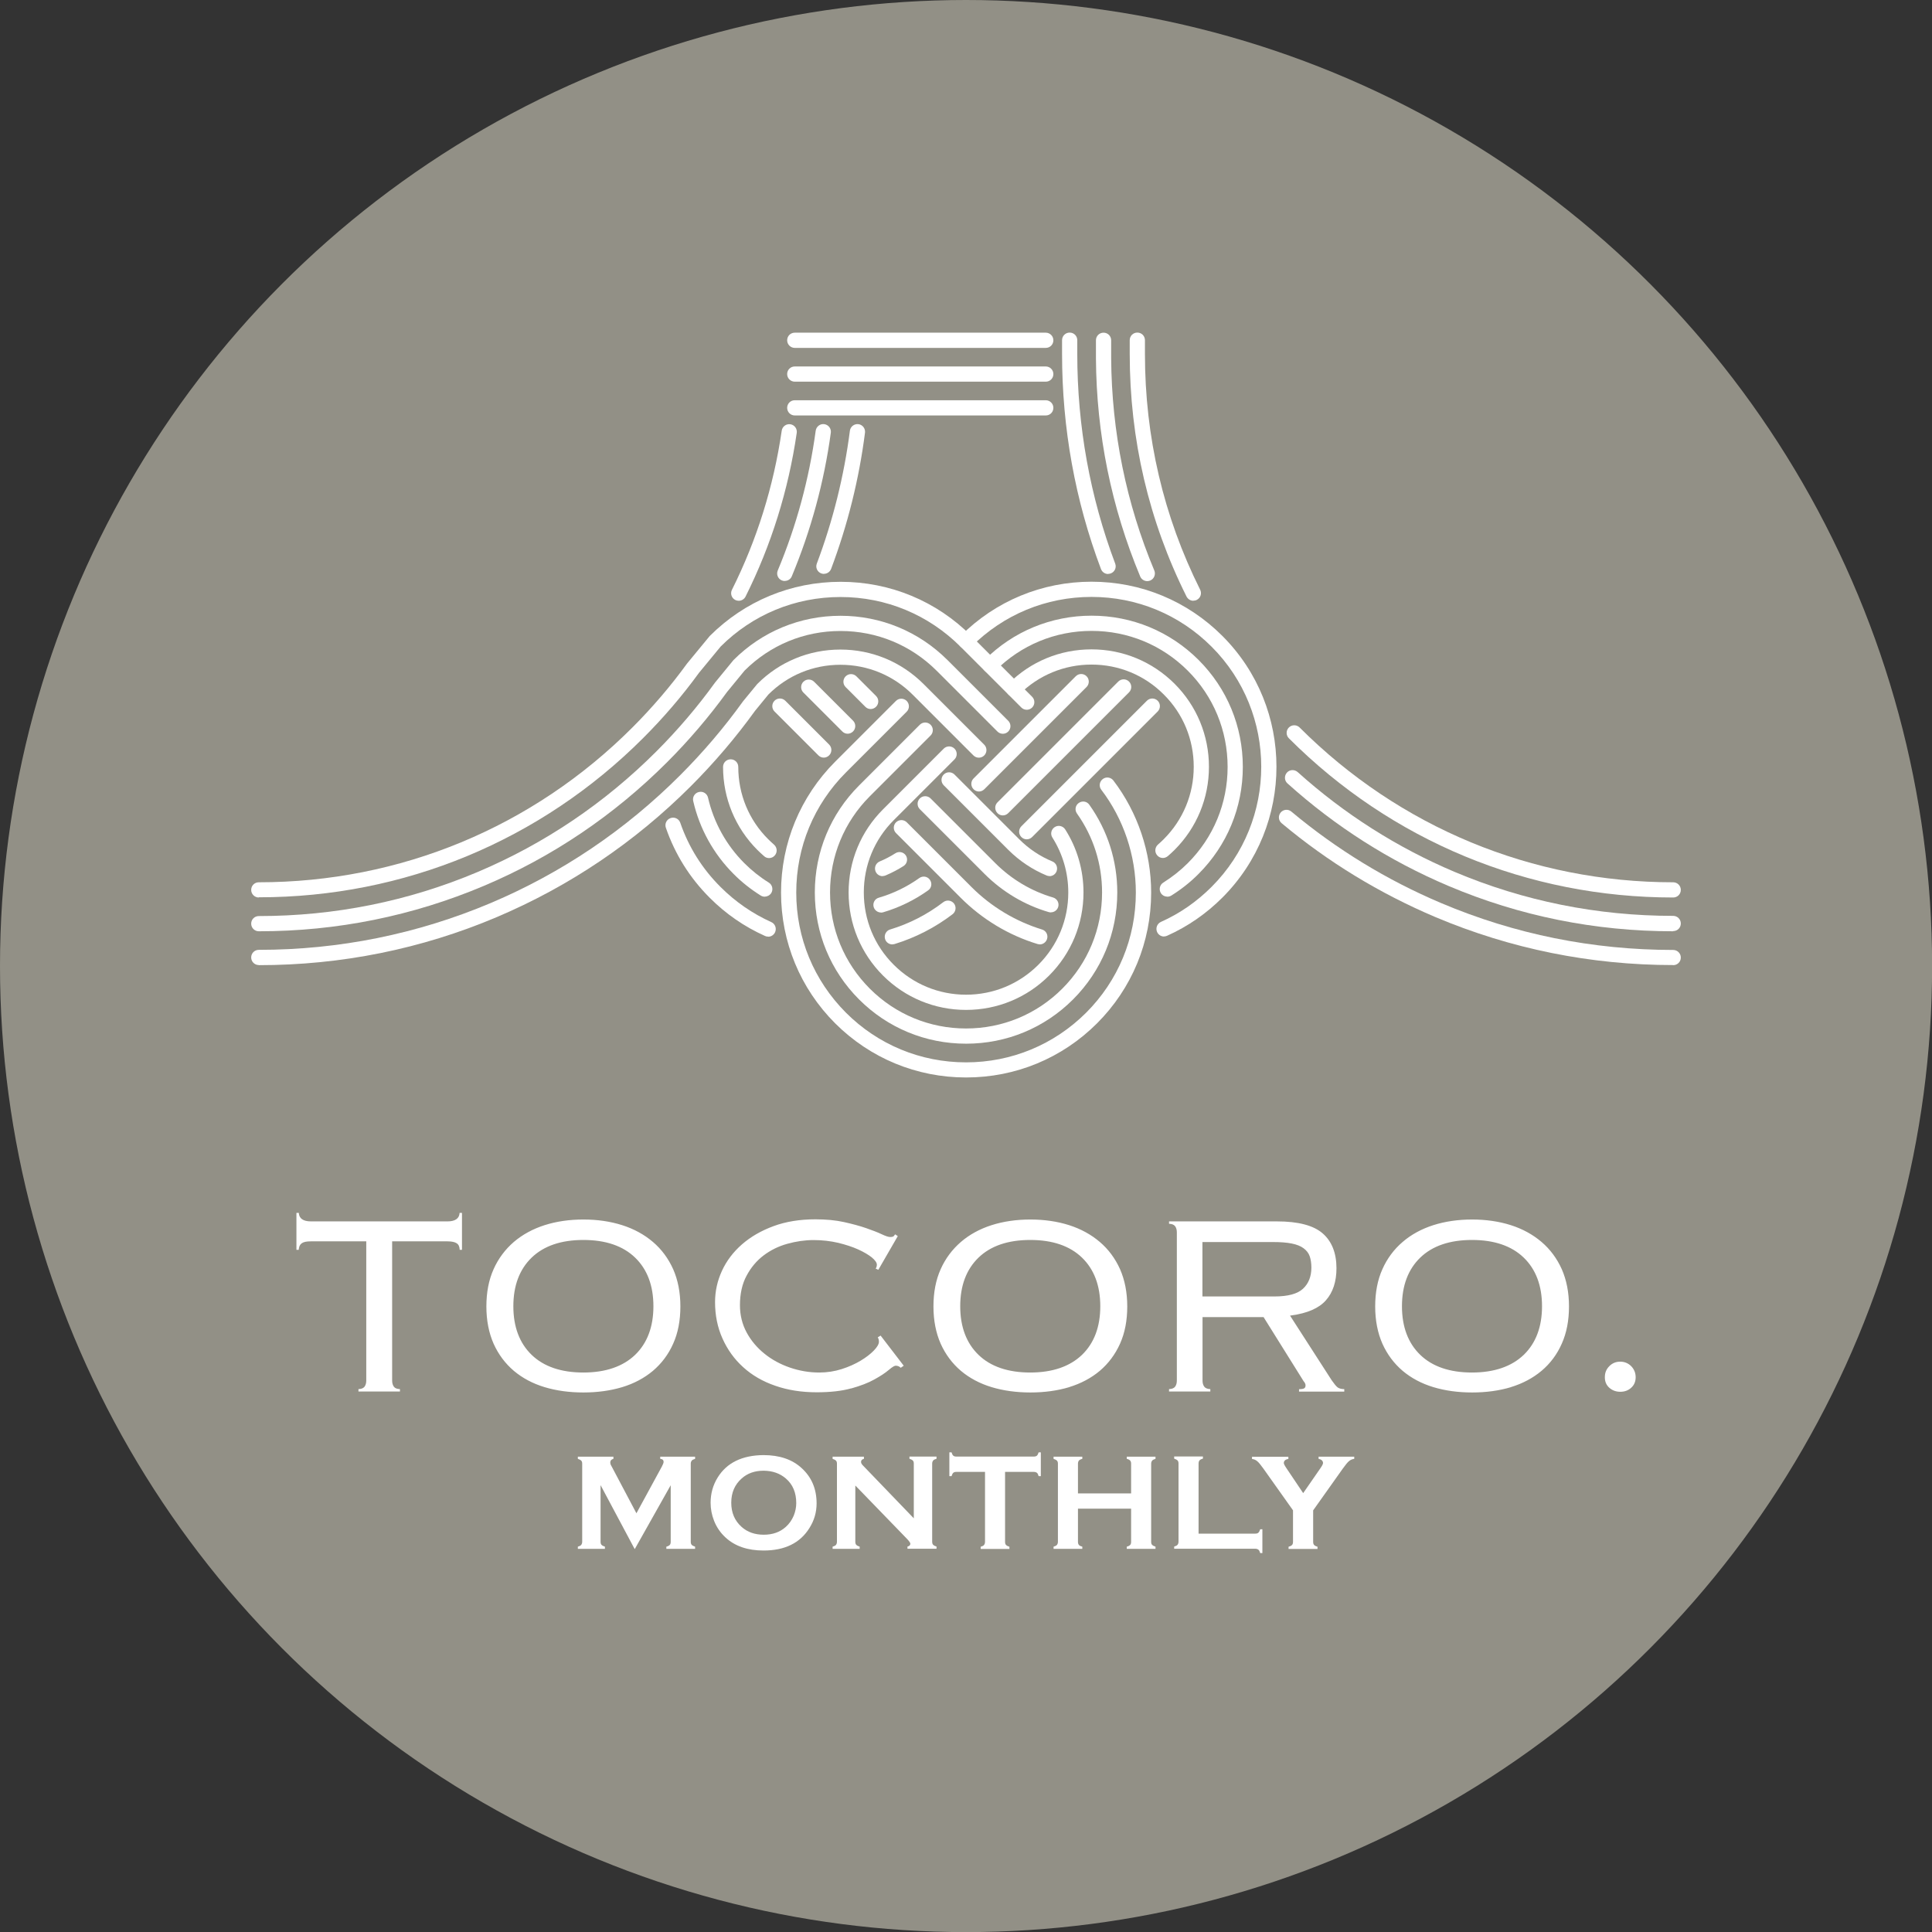 <?xml version="1.0" encoding="UTF-8"?>
<svg id="_レイヤー_2" data-name="レイヤー 2" xmlns="http://www.w3.org/2000/svg" viewBox="0 0 195.59 195.59">
  <rect x="0" y="0" width="195.59" height="195.59" fill="#333333" stroke="none"/>
  <defs>
    <style>
      .cls-1 {
        fill: #fff;
      }

      .cls-2 {
        fill: #929086;
      }
    </style>
  </defs>
  <circle class="cls-2" cx="97.8" cy="97.8" r="97.8"/>
  <g>
    <g>
      <path class="cls-1" d="M105.26,95.6c-.07,0-.15-.01-.22-.03-2.91-.88-5.6-2.5-7.78-4.68l-6.55-6.55c-.3-.3-.3-.79,0-1.09.3-.3.79-.3,1.09,0l6.55,6.55c2,2,4.47,3.48,7.14,4.3.41.12.64.55.51.96-.1.33-.41.55-.74.55Z"/>
      <path class="cls-1" d="M83.39,76.7c-.2,0-.39-.08-.54-.23l-4.44-4.44c-.3-.3-.3-.79,0-1.09.3-.3.79-.3,1.09,0l4.44,4.44c.3.3.3.79,0,1.09-.15.15-.35.23-.54.23Z"/>
      <path class="cls-1" d="M117.84,94.81c-.29,0-.57-.17-.7-.46-.17-.39,0-.84.39-1.02,1.91-.85,3.63-2.05,5.13-3.55,6.7-6.7,6.7-17.61,0-24.31-3.25-3.25-7.56-5.04-12.16-5.04s-8.91,1.79-12.16,5.04c-.3.3-.79.3-1.09,0s-.3-.79,0-1.09c3.54-3.54,8.24-5.49,13.25-5.49s9.71,1.95,13.25,5.49c7.3,7.3,7.3,19.19,0,26.49-1.63,1.63-3.51,2.93-5.59,3.86-.1.05-.21.07-.31.07Z"/>
      <path class="cls-1" d="M118.17,90.77c-.26,0-.51-.13-.65-.36-.22-.36-.11-.84.25-1.06.89-.56,1.73-1.22,2.48-1.97,2.6-2.6,4.03-6.06,4.03-9.74s-1.43-7.14-4.03-9.74-6.06-4.03-9.74-4.03-7.14,1.43-9.74,4.03c-.3.3-.79.3-1.09,0s-.3-.79,0-1.09c2.89-2.89,6.74-4.48,10.83-4.48s7.93,1.59,10.83,4.48c2.89,2.89,4.48,6.73,4.48,10.83s-1.59,7.94-4.48,10.83c-.83.84-1.76,1.57-2.75,2.19-.13.08-.27.12-.41.12Z"/>
      <path class="cls-1" d="M106.4,92.37c-.07,0-.14-.01-.22-.03-2.44-.71-4.69-2.05-6.51-3.87l-6.55-6.55c-.3-.3-.3-.79,0-1.09.3-.3.79-.3,1.09,0l6.55,6.55c1.64,1.64,3.66,2.84,5.85,3.48.41.12.64.55.52.95-.1.34-.41.55-.74.55Z"/>
      <path class="cls-1" d="M85.81,74.28c-.2,0-.39-.08-.54-.23l-3.94-3.94c-.3-.3-.3-.79,0-1.09.3-.3.79-.3,1.09,0l3.94,3.94c.3.3.3.79,0,1.09-.15.15-.35.23-.54.23Z"/>
      <path class="cls-1" d="M117.73,86.86c-.22,0-.43-.09-.58-.27-.28-.32-.24-.81.08-1.09.2-.17.4-.36.59-.55,1.95-1.95,3.03-4.55,3.03-7.32s-1.07-5.37-3.03-7.32c-1.95-1.96-4.55-3.03-7.32-3.03s-5.36,1.08-7.32,3.03c-.3.3-.79.3-1.09,0-.3-.3-.3-.79,0-1.09,2.25-2.25,5.23-3.48,8.41-3.48s6.16,1.24,8.41,3.48c2.24,2.24,3.48,5.23,3.48,8.41s-1.24,6.17-3.48,8.41c-.22.22-.45.43-.68.63-.15.12-.32.19-.5.19Z"/>
      <path class="cls-1" d="M106.24,88.69c-.1,0-.2-.02-.29-.06-1.44-.6-2.74-1.47-3.86-2.58l-6.55-6.55c-.3-.3-.3-.79,0-1.09.3-.3.79-.3,1.09,0l6.55,6.55c.97.97,2.1,1.73,3.36,2.25.39.16.58.61.42,1.01-.12.3-.41.48-.71.48Z"/>
      <path class="cls-1" d="M88.14,71.78c-.2,0-.39-.08-.54-.23l-1.99-1.99c-.3-.3-.3-.79,0-1.09.3-.3.79-.3,1.09,0l1.99,1.99c.3.3.3.79,0,1.09-.15.15-.35.23-.54.23Z"/>
    </g>
    <path class="cls-1" d="M77.75,94.82c-.11,0-.21-.02-.31-.07-2.08-.93-3.96-2.23-5.59-3.86-2.02-2.02-3.51-4.4-4.44-7.09-.14-.4.07-.84.48-.98.4-.14.84.07.98.48.85,2.46,2.22,4.65,4.08,6.5,1.5,1.5,3.23,2.69,5.13,3.55.39.17.56.63.39,1.02-.13.29-.41.46-.7.46Z"/>
    <path class="cls-1" d="M90.34,95.61c-.33,0-.64-.21-.74-.55-.12-.41.11-.84.51-.96,1.95-.59,3.76-1.52,5.39-2.77.34-.26.82-.19,1.08.14.26.34.19.82-.14,1.08-1.77,1.35-3.75,2.37-5.87,3.02-.07.02-.15.03-.22.03Z"/>
    <path class="cls-1" d="M77.42,90.78c-.14,0-.28-.04-.41-.12-.99-.62-1.92-1.35-2.75-2.19-2.03-2.03-3.44-4.58-4.08-7.37-.1-.41.16-.83.58-.92.41-.1.83.16.92.58.58,2.51,1.85,4.8,3.67,6.62.75.75,1.59,1.42,2.48,1.97.36.22.47.7.25,1.06-.15.23-.4.36-.65.36Z"/>
    <path class="cls-1" d="M89.35,88.7c-.3,0-.59-.18-.71-.48-.16-.39.02-.84.42-1.01.55-.23,1.09-.51,1.59-.83.36-.23.83-.12,1.06.23.23.36.12.83-.23,1.06-.58.37-1.2.69-1.83.96-.1.04-.2.06-.29.06Z"/>
    <path class="cls-1" d="M77.86,86.87c-.18,0-.36-.06-.5-.19-.23-.2-.46-.41-.68-.63-2.24-2.24-3.48-5.23-3.48-8.41,0-.43.34-.77.77-.77s.77.34.77.77c0,2.77,1.07,5.37,3.03,7.32.19.19.39.37.59.55.32.28.36.76.08,1.09-.15.18-.37.27-.58.27Z"/>
    <path class="cls-1" d="M97.8,109.08c-5.01,0-9.71-1.95-13.25-5.48-3.53-3.53-5.48-8.24-5.48-13.24s1.95-9.71,5.48-13.25l6.15-6.15c.3-.3.79-.3,1.09,0,.3.3.3.79,0,1.09l-6.15,6.15c-3.24,3.24-5.03,7.56-5.03,12.16s1.79,8.91,5.03,12.16c3.24,3.24,7.56,5.03,12.16,5.03s8.91-1.79,12.16-5.03c3.24-3.24,5.03-7.56,5.03-12.16,0-3.75-1.24-7.45-3.5-10.41-.26-.34-.19-.82.15-1.08.34-.26.82-.19,1.08.15,2.46,3.23,3.82,7.26,3.82,11.34,0,5.01-1.95,9.71-5.48,13.24-3.53,3.53-8.24,5.48-13.25,5.48Z"/>
    <path class="cls-1" d="M97.8,105.66c-4.09,0-7.94-1.59-10.83-4.48-2.89-2.89-4.48-6.73-4.48-10.83s1.59-7.94,4.48-10.83l6.15-6.15c.3-.3.79-.3,1.09,0,.3.3.3.79,0,1.09l-6.15,6.15c-2.6,2.6-4.03,6.06-4.03,9.74s1.43,7.14,4.03,9.74c2.6,2.6,6.06,4.03,9.74,4.03s7.14-1.43,9.74-4.03c2.6-2.6,4.03-6.06,4.03-9.74,0-2.89-.88-5.65-2.54-7.99-.25-.35-.17-.83.18-1.07.35-.25.83-.17,1.07.18,1.85,2.6,2.83,5.67,2.83,8.88,0,4.09-1.59,7.94-4.48,10.83-2.89,2.89-6.73,4.48-10.83,4.48Z"/>
    <path class="cls-1" d="M97.8,102.24c-3.18,0-6.17-1.24-8.41-3.48-2.24-2.24-3.48-5.23-3.48-8.41s1.24-6.17,3.48-8.41l6.15-6.15c.3-.3.79-.3,1.09,0,.3.3.3.79,0,1.09l-6.15,6.15c-1.95,1.95-3.03,4.55-3.03,7.32s1.07,5.37,3.03,7.32c1.95,1.95,4.55,3.03,7.32,3.03s5.37-1.08,7.32-3.03c1.95-1.95,3.03-4.55,3.03-7.32,0-1.98-.56-3.9-1.61-5.56-.23-.36-.12-.83.24-1.06.36-.23.83-.12,1.06.24,1.21,1.9,1.85,4.11,1.85,6.38,0,3.18-1.24,6.17-3.48,8.41-2.24,2.24-5.23,3.48-8.41,3.48Z"/>
    <path class="cls-1" d="M120.81,60.82c-.28,0-.55-.16-.69-.43-3.82-7.64-5.75-15.91-5.75-24.56v-1.39c0-.43.34-.77.77-.77s.77.34.77.77v1.39c0,8.41,1.88,16.45,5.59,23.87.19.38.04.84-.34,1.03-.11.06-.23.08-.34.08Z"/>
    <path class="cls-1" d="M116.14,58.83c-.3,0-.59-.18-.71-.47-2.92-7-4.43-14.42-4.48-22.08,0-.14,0-.68,0-.83v-1c0-.43.34-.77.77-.77s.77.34.77.77v1c0,.14,0,.67,0,.81.05,7.46,1.52,14.69,4.37,21.5.16.39-.02.84-.41,1.01-.1.04-.2.06-.3.06Z"/>
    <path class="cls-1" d="M112.18,58.11c-.31,0-.6-.19-.72-.5-2.62-6.95-3.94-14.27-3.94-21.78v-1.39c0-.43.34-.77.77-.77s.77.34.77.77v1.39c0,7.32,1.29,14.46,3.84,21.23.15.4-.05.84-.45.99-.09.03-.18.05-.27.05Z"/>
    <path class="cls-1" d="M169.39,90.86c-14.7,0-28.52-5.72-38.91-16.12-.3-.3-.3-.79,0-1.09.3-.3.79-.3,1.09,0,10.1,10.1,23.53,15.67,37.82,15.67.42,0,.77.34.77.77s-.34.77-.77.77Z"/>
    <path class="cls-1" d="M169.39,94.28c-7.9,0-15.55-1.54-22.75-4.59-5.97-2.53-11.46-6.02-16.3-10.38-.32-.28-.34-.77-.06-1.09.28-.32.77-.34,1.09-.06,4.71,4.24,10.06,7.64,15.87,10.1,7.01,2.96,14.46,4.46,22.15,4.46.42,0,.77.34.77.77s-.34.77-.77.77Z"/>
    <path class="cls-1" d="M169.39,97.7c-8.35,0-16.45-1.64-24.08-4.86-5.64-2.39-10.88-5.58-15.56-9.5-.33-.27-.37-.76-.1-1.08.27-.33.76-.37,1.08-.1,4.57,3.82,9.67,6.94,15.18,9.27,7.44,3.15,15.34,4.74,23.48,4.74.42,0,.77.34.77.77s-.34.77-.77.77Z"/>
    <path class="cls-1" d="M105.87,35.22h-25.41c-.42,0-.77-.34-.77-.77s.34-.77.77-.77h25.41c.42,0,.77.34.77.77s-.34.77-.77.77Z"/>
    <path class="cls-1" d="M105.87,38.64h-25.41c-.42,0-.77-.34-.77-.77s.34-.77.77-.77h25.41c.42,0,.77.34.77.77s-.34.77-.77.77Z"/>
    <path class="cls-1" d="M105.87,42.06h-25.41c-.42,0-.77-.34-.77-.77s.34-.77.77-.77h25.41c.42,0,.77.34.77.77s-.34.77-.77.77Z"/>
    <path class="cls-1" d="M26.2,90.86c-.42,0-.77-.34-.77-.77s.34-.77.77-.77c14.29,0,27.72-5.56,37.82-15.67,2-2,3.86-4.17,5.51-6.44,0-.01.02-.02.03-.04l2.24-2.72s.03-.04.05-.06c3.54-3.54,8.24-5.49,13.25-5.49s9.71,1.95,13.24,5.49l6.15,6.15c.3.3.3.79,0,1.09-.3.3-.79.3-1.09,0l-6.15-6.15c-3.25-3.25-7.56-5.04-12.16-5.04s-8.89,1.78-12.13,5.01l-2.2,2.67c-1.69,2.33-3.6,4.55-5.65,6.6-10.39,10.39-24.21,16.12-38.91,16.12Z"/>
    <path class="cls-1" d="M26.2,94.28c-.42,0-.77-.34-.77-.77s.34-.77.77-.77c7.69,0,15.14-1.5,22.15-4.46,6.76-2.86,12.85-6.96,18.09-12.2,2.16-2.16,4.15-4.49,5.92-6.94,0-.01.02-.02.03-.04l1.82-2.22s.03-.04.05-.06c2.89-2.89,6.74-4.48,10.83-4.48s7.93,1.59,10.83,4.48l6.15,6.15c.3.3.3.79,0,1.09-.3.3-.79.3-1.09,0l-6.15-6.15c-2.6-2.6-6.06-4.03-9.74-4.03s-7.11,1.42-9.71,4.01l-1.78,2.17c-1.82,2.51-3.86,4.9-6.06,7.1-5.38,5.38-11.63,9.6-18.57,12.53-7.2,3.04-14.85,4.59-22.75,4.59Z"/>
    <path class="cls-1" d="M26.2,97.7c-.42,0-.77-.34-.77-.77s.34-.77.77-.77c8.14,0,16.04-1.6,23.48-4.74,7.18-3.04,13.63-7.39,19.17-12.93,2.32-2.32,4.46-4.83,6.35-7.46,0-.01.02-.03.03-.04l1.39-1.69s.03-.04.05-.06c2.25-2.25,5.23-3.48,8.41-3.48s6.16,1.24,8.41,3.48l6.15,6.15c.3.3.3.79,0,1.09-.3.3-.79.3-1.09,0l-6.15-6.15c-1.96-1.96-4.55-3.03-7.32-3.03s-5.34,1.07-7.29,3.01l-1.35,1.65c-1.94,2.69-4.13,5.26-6.5,7.63-5.68,5.68-12.3,10.14-19.66,13.26-7.63,3.23-15.73,4.86-24.08,4.86Z"/>
    <path class="cls-1" d="M103.94,84.97c-.2,0-.39-.08-.54-.23-.3-.3-.3-.79,0-1.09l12.71-12.71c.3-.3.79-.3,1.09,0,.3.3.3.79,0,1.09l-12.71,12.71c-.15.15-.35.23-.54.23Z"/>
    <path class="cls-1" d="M101.52,82.55c-.2,0-.39-.08-.54-.23-.3-.3-.3-.79,0-1.09l12.23-12.23c.3-.3.79-.3,1.09,0,.3.3.3.79,0,1.09l-12.23,12.23c-.15.15-.35.23-.54.23Z"/>
    <path class="cls-1" d="M99.1,80.13c-.2,0-.39-.08-.54-.23-.3-.3-.3-.79,0-1.09l10.35-10.35c.3-.3.79-.3,1.09,0,.3.3.3.79,0,1.09l-10.35,10.35c-.15.15-.35.23-.54.23Z"/>
    <path class="cls-1" d="M89.19,92.38c-.33,0-.64-.22-.74-.55-.12-.41.11-.84.52-.95,1.47-.43,2.85-1.1,4.1-1.99.35-.25.83-.17,1.07.18.25.35.17.83-.18,1.07-1.39.99-2.93,1.74-4.56,2.22-.07.02-.14.03-.22.03Z"/>
    <path class="cls-1" d="M79.45,58.82c-.1,0-.2-.02-.3-.06-.39-.16-.58-.61-.41-1.01,1.89-4.52,3.18-9.28,3.84-14.15.06-.42.45-.72.87-.66.42.06.72.45.66.87-.68,4.99-2.01,9.88-3.95,14.53-.12.3-.41.47-.71.47Z"/>
    <path class="cls-1" d="M83.41,58.1c-.09,0-.18-.02-.27-.05-.4-.15-.6-.59-.45-.99,1.63-4.33,2.76-8.86,3.35-13.45.05-.42.44-.72.86-.67.42.05.72.44.67.86-.6,4.71-1.76,9.35-3.43,13.79-.12.31-.41.5-.72.5Z"/>
    <path class="cls-1" d="M74.78,60.82c-.12,0-.23-.03-.34-.08-.38-.19-.53-.65-.34-1.03,2.53-5.06,4.22-10.48,5.04-16.11.06-.42.45-.71.87-.65.42.06.71.45.65.87-.84,5.79-2.58,11.37-5.18,16.57-.13.27-.41.43-.69.43Z"/>
  </g>
  <path class="cls-1" d="M36.29,140.87v-.24c.29-.01.49-.09.61-.24.12-.16.18-.37.18-.63v-14.09h-5.61c-.44,0-.74.06-.93.2-.18.13-.28.35-.3.66h-.23v-3.74h.24c.03.57.45.86,1.23.86h13.82c.78,0,1.2-.29,1.23-.86h.24v3.74h-.23c-.01-.31-.11-.54-.3-.66-.19-.13-.5-.2-.93-.2h-5.61v14.09c0,.26.06.47.18.63.11.15.32.23.61.24v.24h-4.18ZM62.99,140.43c1.19-.36,2.24-.92,3.11-1.65.87-.74,1.57-1.66,2.05-2.75.49-1.08.73-2.35.73-3.77s-.25-2.68-.73-3.77c-.49-1.09-1.18-2.02-2.05-2.76-.88-.75-1.92-1.32-3.12-1.7-1.19-.38-2.51-.57-3.92-.57s-2.73.19-3.92.57c-1.19.38-2.24.95-3.12,1.7-.87.75-1.57,1.68-2.05,2.76-.49,1.09-.73,2.35-.73,3.77s.25,2.68.73,3.77c.49,1.09,1.18,2.01,2.05,2.75.88.74,1.92,1.29,3.11,1.65,1.19.36,2.51.54,3.93.54s2.73-.18,3.93-.54ZM64.3,127.32c1.23,1.19,1.85,2.84,1.85,4.92s-.62,3.73-1.85,4.92c-1.23,1.18-2.99,1.79-5.24,1.79s-4.01-.6-5.24-1.79c-1.23-1.19-1.85-2.84-1.85-4.92s.62-3.73,1.85-4.92c1.23-1.19,2.99-1.79,5.24-1.79s4.01.6,5.24,1.79ZM86.15,140.57c.96-.27,1.75-.57,2.37-.92.62-.34,1.1-.66,1.43-.94.47-.4.64-.45.73-.45.2,0,.37.07.51.21l.3-.21-2.34-3.05-.29.18c.08.12.12.27.12.44,0,.24-.17.54-.52.9-.33.34-.78.69-1.33,1.02-.55.33-1.19.62-1.91.85-.72.23-1.48.35-2.28.35-1.01,0-2.01-.17-2.97-.5-.96-.33-1.83-.8-2.57-1.4-.75-.6-1.36-1.32-1.81-2.15-.45-.83-.68-1.76-.68-2.76,0-1.15.22-2.16.67-2.99.44-.83,1.02-1.52,1.72-2.05.7-.53,1.5-.93,2.4-1.18.89-.25,1.79-.38,2.67-.38s1.71.1,2.49.28c.77.19,1.45.41,2.02.67.57.26,1.03.53,1.37.8.35.29.52.54.52.74,0,.15-.04.29-.12.4l.27.12,1.97-3.41-.27-.18c-.05.06-.09.11-.12.16-.06.08-.19.11-.39.11-.17,0-.45-.09-.87-.29-.4-.19-.93-.39-1.56-.61-.63-.22-1.38-.42-2.23-.61-.85-.19-1.83-.28-2.91-.28-1.56,0-2.99.23-4.23.69-1.25.46-2.32,1.08-3.2,1.85-.88.77-1.56,1.67-2.02,2.67-.46,1-.7,2.06-.7,3.17,0,1.33.25,2.57.75,3.68.5,1.12,1.2,2.1,2.1,2.91.9.82,1.99,1.45,3.25,1.88,1.26.44,2.66.66,4.19.66,1.37,0,2.55-.13,3.5-.4ZM108.23,140.43c1.19-.36,2.24-.92,3.11-1.65.87-.74,1.56-1.66,2.05-2.75.49-1.09.73-2.35.73-3.77s-.25-2.68-.73-3.77c-.49-1.09-1.18-2.02-2.05-2.76-.88-.75-1.92-1.32-3.11-1.7-1.19-.38-2.52-.57-3.92-.57s-2.73.19-3.92.57c-1.19.38-2.24.95-3.11,1.7-.87.75-1.57,1.68-2.05,2.76-.49,1.09-.73,2.35-.73,3.77s.25,2.68.73,3.77c.49,1.09,1.18,2.01,2.05,2.75.88.74,1.92,1.29,3.11,1.65,1.19.36,2.51.54,3.93.54s2.73-.18,3.93-.54ZM109.54,127.32c1.23,1.19,1.85,2.84,1.85,4.92s-.62,3.73-1.85,4.92c-1.23,1.18-2.99,1.79-5.24,1.79s-4.01-.6-5.24-1.79c-1.23-1.19-1.85-2.84-1.85-4.92s.62-3.73,1.85-4.92c1.23-1.19,2.99-1.79,5.24-1.79s4.01.6,5.24,1.79ZM136.09,140.87v-.24c-.31,0-.53-.07-.68-.18-.15-.12-.34-.35-.59-.71l-4.22-6.55.13-.02c1.62-.22,2.8-.73,3.5-1.53.71-.8,1.07-1.89,1.07-3.25,0-1.53-.47-2.72-1.39-3.52-.92-.81-2.48-1.22-4.62-1.22h-10.94v.24c.29.01.49.09.61.24.12.16.18.37.18.63v15c0,.26-.06.47-.18.63-.12.15-.32.23-.61.24v.24h4.18v-.24c-.29-.01-.49-.09-.61-.24-.12-.16-.18-.37-.18-.63v-6.42h6.18l4.06,6.5c.12.13.19.27.19.42,0,.18-.08.26-.16.3-.05.03-.16.07-.5.08v.24h4.58ZM121.74,125.74h7.12c.77,0,1.41.05,1.91.15.5.1.91.26,1.2.48.3.22.51.49.62.81.11.32.17.7.17,1.15,0,.9-.29,1.62-.85,2.14-.56.52-1.53.78-2.89.78h-7.29v-5.51ZM152.95,140.43c1.19-.36,2.24-.92,3.11-1.65.88-.74,1.57-1.66,2.05-2.75.49-1.09.73-2.35.73-3.77s-.25-2.68-.73-3.77c-.49-1.09-1.18-2.02-2.05-2.76-.88-.75-1.92-1.32-3.11-1.7-1.19-.38-2.52-.57-3.92-.57s-2.73.19-3.92.57c-1.19.38-2.24.95-3.11,1.7-.88.75-1.57,1.68-2.05,2.76-.49,1.09-.73,2.35-.73,3.77s.25,2.68.73,3.77c.49,1.09,1.18,2.01,2.05,2.75.88.74,1.92,1.29,3.11,1.65,1.19.36,2.51.54,3.93.54s2.73-.18,3.93-.54ZM154.26,127.32c1.23,1.19,1.85,2.84,1.85,4.92s-.62,3.73-1.85,4.92c-1.23,1.18-2.99,1.79-5.24,1.79s-4.01-.6-5.24-1.79c-1.23-1.19-1.85-2.84-1.85-4.92s.62-3.73,1.85-4.92c1.23-1.19,2.99-1.79,5.24-1.79s4.01.6,5.24,1.79ZM165.14,140.49c.3-.27.45-.63.45-1.06s-.15-.81-.45-1.12c-.3-.3-.68-.46-1.11-.46s-.81.15-1.11.46c-.31.31-.45.67-.45,1.12s.15.79.45,1.06c.3.27.68.41,1.11.41s.81-.13,1.11-.41Z"/>
  <g>
    <path class="cls-1" d="M64.24,156.8l-3.44-6.45v5.73c0,.14.03.25.1.32s.18.13.34.18v.22h-2.74v-.22c.16-.05.28-.1.34-.18s.1-.18.1-.32v-7.9c0-.14-.03-.24-.1-.31s-.18-.13-.34-.18v-.22h3.6v.22c-.21.05-.32.18-.32.38,0,.09.03.2.1.31l2.55,4.82,2.58-4.74c.11-.21.17-.36.17-.46,0-.19-.11-.29-.34-.31v-.22h3.53v.22c-.16.05-.28.1-.34.18s-.1.18-.1.31v7.9c0,.14.03.25.1.32s.18.13.34.18v.22h-2.91v-.22c.16-.04.27-.1.34-.17s.1-.18.1-.32v-5.73l-3.63,6.45Z"/>
    <path class="cls-1" d="M77.29,147.31c1.63,0,2.92.44,3.87,1.32,1.01.92,1.51,2.11,1.51,3.57,0,.89-.24,1.73-.73,2.5-.94,1.51-2.49,2.27-4.64,2.27-1.61,0-2.9-.44-3.85-1.32-.51-.47-.9-1.03-1.16-1.69-.23-.58-.35-1.19-.35-1.83,0-.93.24-1.79.72-2.56.92-1.48,2.46-2.24,4.63-2.26ZM77.3,148.89c-.89,0-1.63.26-2.22.79-.7.62-1.05,1.44-1.05,2.45s.35,1.83,1.05,2.45c.59.53,1.34.79,2.24.79s1.64-.26,2.23-.79c.35-.31.62-.7.81-1.15.16-.41.25-.82.25-1.26,0-1.06-.35-1.89-1.05-2.49-.6-.52-1.35-.78-2.24-.79Z"/>
    <path class="cls-1" d="M86.59,150.41v5.67c0,.14.03.25.1.32s.18.13.34.18v.22h-2.74v-.22c.16-.05.28-.1.34-.18s.1-.18.1-.32v-7.9c0-.14-.03-.24-.1-.31s-.18-.13-.34-.18v-.22h3.17v.22c-.2.05-.29.15-.29.31,0,.11.06.23.19.36l5.15,5.35v-5.54c0-.14-.03-.24-.1-.31s-.18-.13-.34-.18v-.22h2.74v.22c-.16.05-.28.1-.34.18s-.1.18-.1.31v7.9c0,.14.03.25.1.32s.18.13.34.18v.22h-2.94v-.22c.19-.04.29-.14.29-.29,0-.09-.11-.25-.33-.48l-5.23-5.4Z"/>
    <path class="cls-1" d="M101.75,149.01v7.08c0,.14.03.25.1.32s.18.13.34.18v.22h-2.91v-.22c.16-.05.28-.1.34-.18s.1-.18.1-.32v-7.08h-2.9c-.14,0-.24.03-.31.09s-.13.18-.18.34h-.22v-2.41h.22c.05.17.11.28.18.34s.17.09.31.09h7.83c.14,0,.25-.03.32-.09s.13-.18.18-.34h.22v2.41h-.22c-.05-.17-.1-.28-.18-.34s-.18-.09-.32-.09h-2.89Z"/>
    <path class="cls-1" d="M114.51,152.73h-5.38v3.36c0,.14.03.24.1.32s.18.13.34.17v.22h-2.91v-.22c.16-.05.28-.1.34-.18s.1-.18.1-.31v-7.91c0-.14-.03-.24-.1-.31s-.18-.13-.34-.18v-.22h2.91v.22c-.16.04-.28.1-.34.17s-.1.18-.1.32v3.01h5.38v-3.01c0-.14-.03-.24-.1-.32s-.18-.13-.34-.17v-.22h2.91v.22c-.16.05-.28.1-.34.18s-.1.18-.1.31v7.91c0,.14.03.24.1.31s.18.13.34.18v.22h-2.91v-.22c.16-.04.27-.1.34-.17s.1-.18.1-.32v-3.36Z"/>
    <path class="cls-1" d="M121.34,155.26h5.74c.14,0,.25-.03.32-.1s.13-.18.18-.34h.22v2.41h-.22c-.05-.16-.1-.28-.18-.34s-.18-.1-.32-.1h-8.21v-.22c.16-.05.28-.1.34-.18s.1-.18.1-.32v-7.9c0-.14-.03-.25-.1-.32s-.18-.13-.34-.18v-.22h2.91v.22c-.16.04-.28.1-.34.17s-.1.18-.1.32v7.08Z"/>
    <path class="cls-1" d="M132.94,152.9v3.19c0,.14.03.25.1.32.06.07.18.13.34.18v.22h-2.93v-.22c.16-.05.28-.1.35-.18.07-.07.1-.18.1-.32v-3.19l-3.01-4.24c-.26-.36-.46-.61-.61-.73-.15-.13-.32-.2-.53-.23v-.22h3.68v.22c-.31.05-.46.19-.46.42,0,.08.09.26.28.54l1.68,2.5,1.73-2.5c.19-.27.28-.45.28-.55,0-.1-.04-.19-.12-.27s-.19-.12-.33-.15v-.22h3.61v.22c-.21.03-.38.1-.53.23-.15.12-.35.37-.61.73l-3.01,4.24Z"/>
  </g>
</svg>